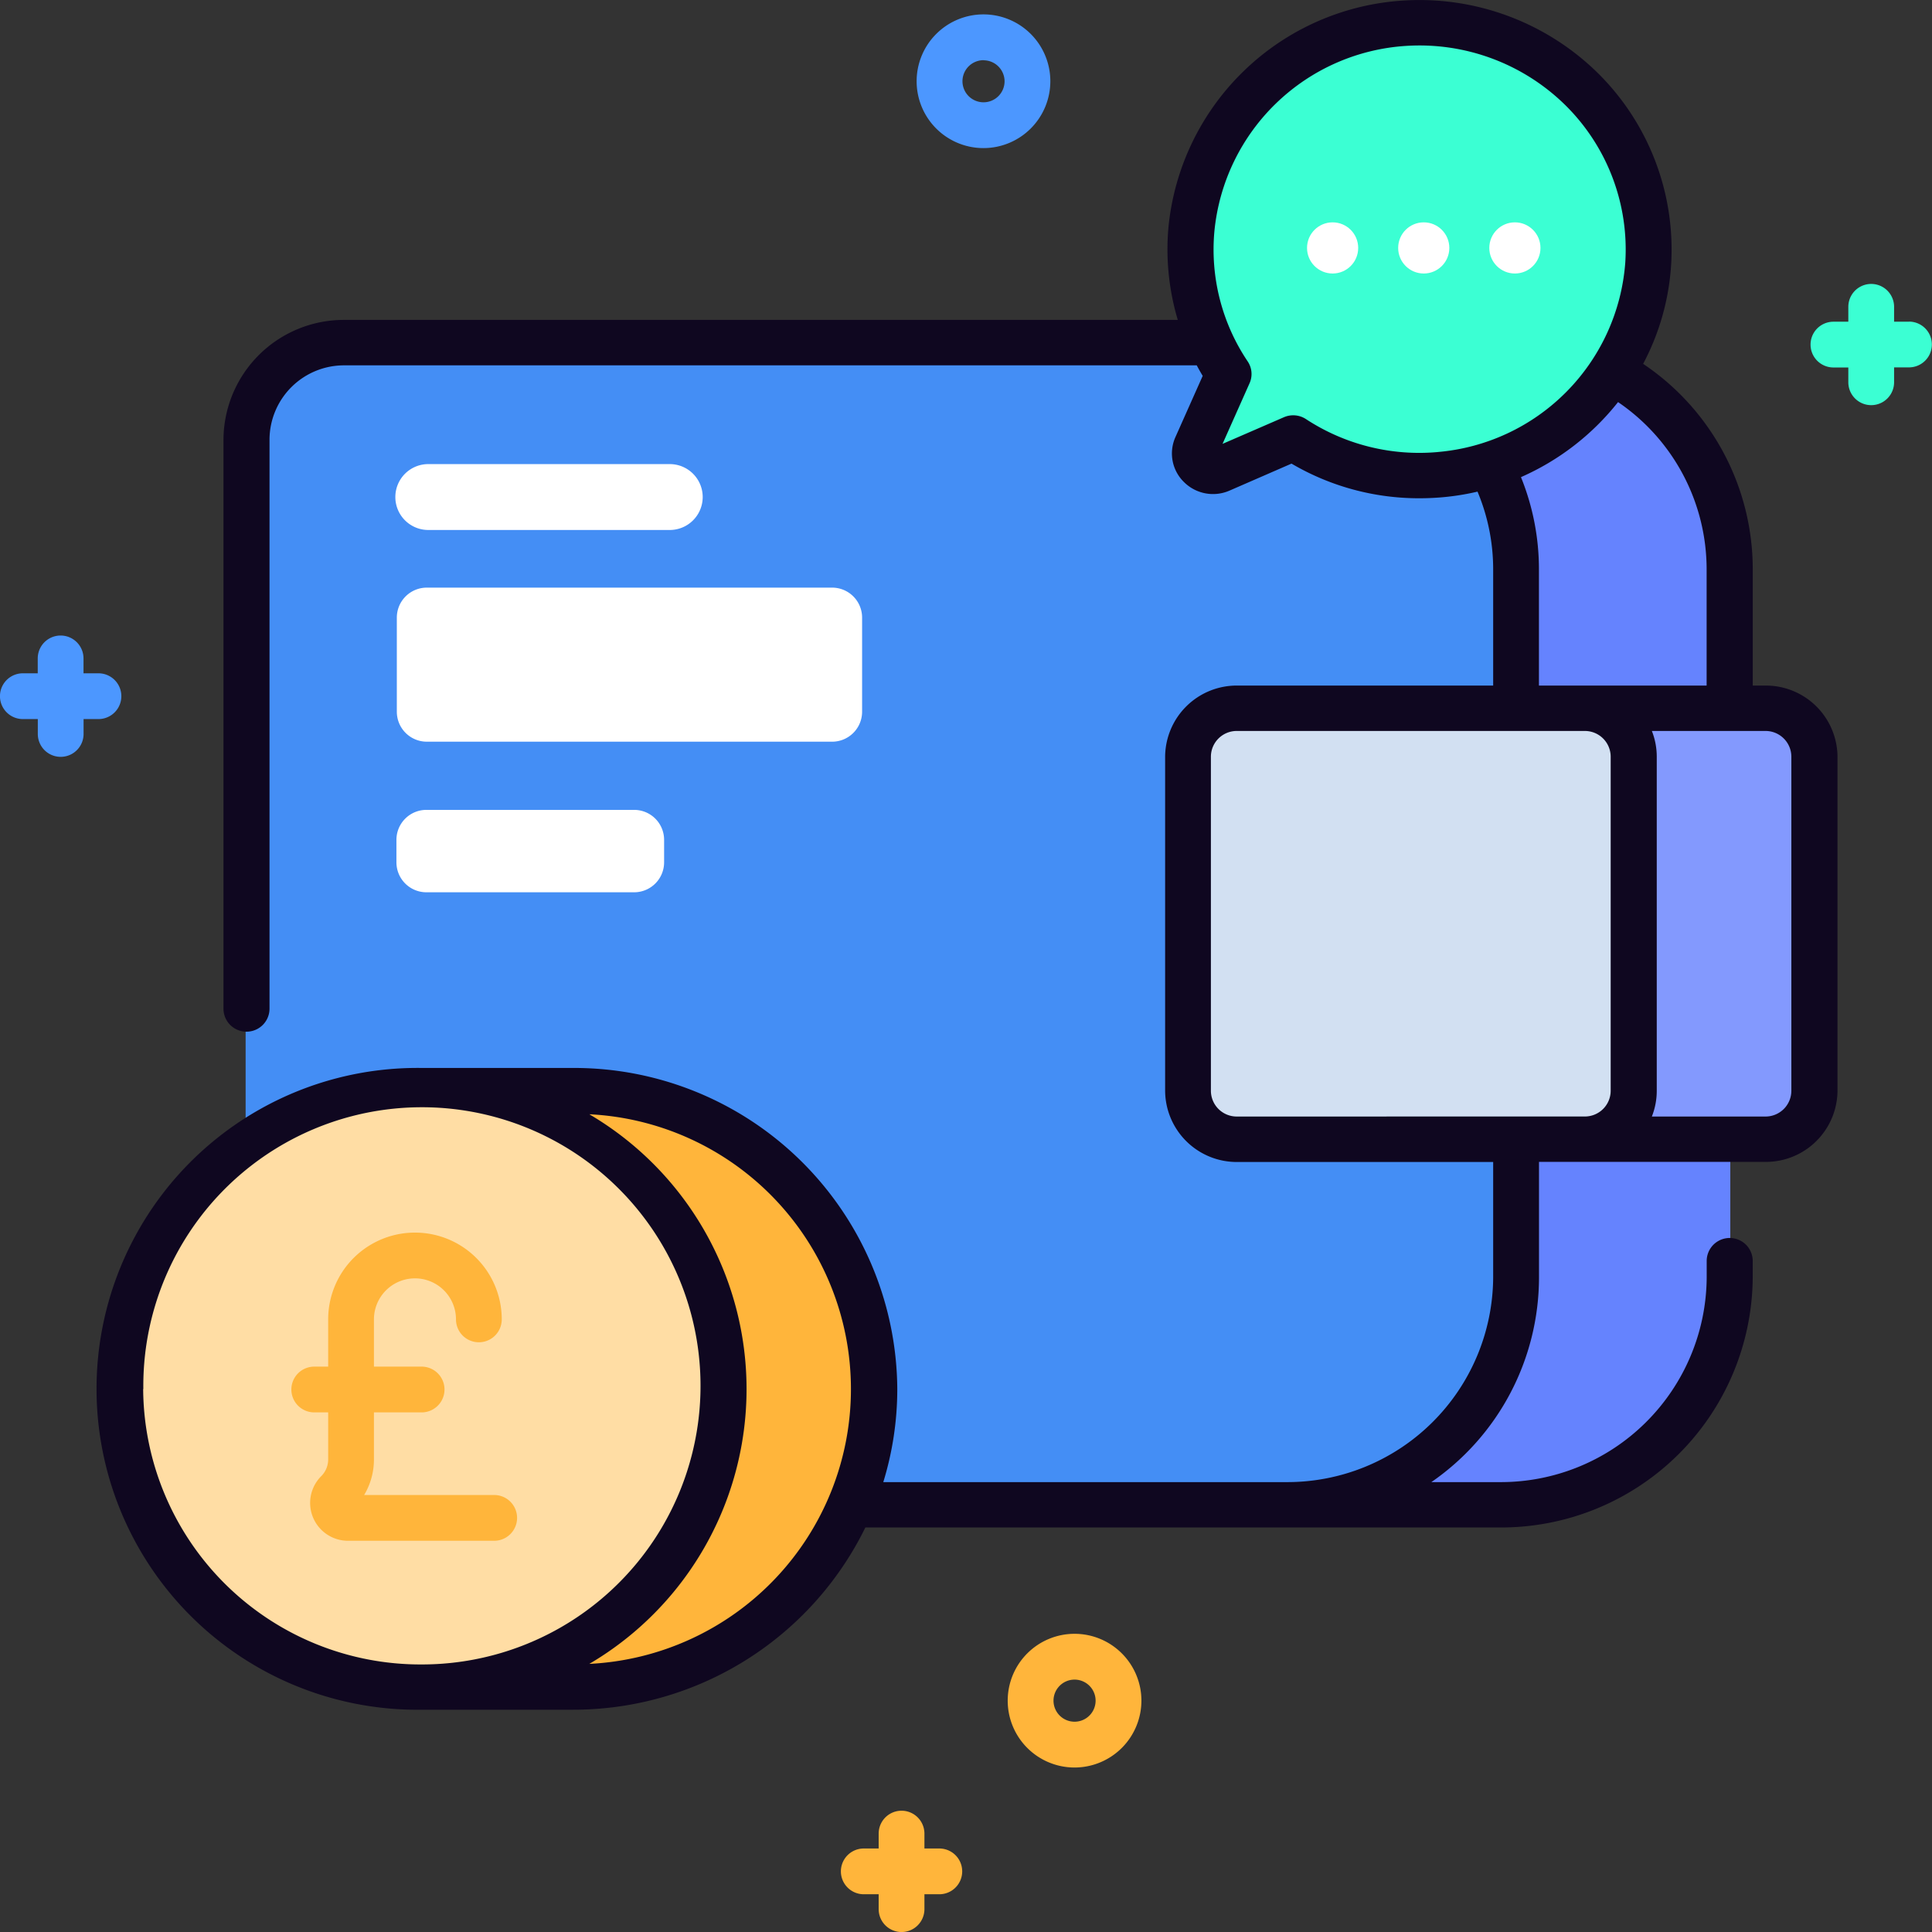 <svg xmlns="http://www.w3.org/2000/svg" width="58" height="58"><rect width="100%" height="100%" fill="#333333" stroke="none"/><defs><style>.cls-5{fill:#ffb53b}.cls-7{fill:#3bffd3}.cls-8{fill:#fff}.cls-10{fill:#4c97ff}</style></defs><g id="wallet" transform="translate(-60.865 -25.419)"><path id="Path_8909" fill="#6583fe" d="M198.839 107.559v21.374a6.858 6.858 0 01-6.858 6.86h-28.108a2.922 2.922 0 01-2.923-2.923v-29.249a2.922 2.922 0 012.923-2.923h28.109A6.821 6.821 0 01196 102a6.636 6.636 0 01.664.546q.188.177.363.367a6.835 6.835 0 011.815 4.649z" data-name="Path 8909" transform="translate(-86.029 -65.067)"/><path id="Path_8912" fill="#448ef5" d="M114.53 132.875a2.922 2.922 0 002.922 2.922h28.108a6.86 6.86 0 006.86-6.86v-21.374a6.86 6.86 0 00-6.86-6.86h-28.108a2.922 2.922 0 00-2.922 2.922z" data-name="Path 8912" transform="translate(-46.291 -65.072)"/><path id="Path_8915" fill="#8399fe" d="M336.265 194.054h-15.777a1.461 1.461 0 01-1.461-1.461V182.5a1.461 1.461 0 011.461-1.461h15.777a1.461 1.461 0 011.461 1.461v10.094a1.461 1.461 0 01-1.461 1.46z" data-name="Path 8915" transform="translate(-222.384 -134.377)"/><path id="Path_8917" fill="#d2e0f2" d="M330.872 194.054h-10.385a1.461 1.461 0 01-1.461-1.461V182.5a1.461 1.461 0 011.461-1.461h10.385a1.461 1.461 0 011.461 1.461v10.094a1.461 1.461 0 01-1.461 1.46z" data-name="Path 8917" transform="translate(-222.445 -134.377)"/><path id="Path_8919" d="M157.093 283.122a9 9 0 100-18H152.6v18z" class="cls-5" data-name="Path 8919" transform="translate(-79.043 -207.059)"/><circle id="Ellipse_234" cx="9.002" cy="9.002" r="9.002" fill="#ffdda4" data-name="Ellipse 234" transform="translate(64.468 58.059)"/><path id="Path_8920" d="M333.236 37.7a6.837 6.837 0 10-12.524 3.321l-.96 2.18a.539.539 0 00.711.711l2.18-.96a6.835 6.835 0 0010.593-5.252z" class="cls-7" data-name="Path 8920" transform="translate(-222.859 -4.311)"/><g id="Group_3981" data-name="Group 3981" transform="translate(100.103 32.094)"><circle id="Ellipse_235" cx=".768" cy=".768" r=".768" class="cls-8" data-name="Ellipse 235"/><circle id="Ellipse_236" cx=".768" cy=".768" r=".768" class="cls-8" data-name="Ellipse 236" transform="translate(2.736)"/><circle id="Ellipse_237" cx=".768" cy=".768" r=".768" class="cls-8" data-name="Ellipse 237" transform="translate(5.472)"/></g><path id="Path_8921" d="M160.034 159.125h-12.167a.9.9 0 01-.9-.9V155.4a.9.9 0 01.9-.9h12.168a.9.9 0 01.9.9v2.831a.9.9 0 01-.901.894z" class="cls-8" data-name="Path 8921" transform="translate(-74.189 -111.44)"/><path id="Path_8922" d="M154.1 205.8h-6.236a.9.9 0 01-.9-.9v-.674a.9.9 0 01.9-.9h6.236a.9.9 0 01.9.9v.674a.9.9 0 01-.9.9z" class="cls-8" data-name="Path 8922" transform="translate(-74.198 -153.594)"/><path id="Path_8923" d="M155.2 129.332h-7.249a.989.989 0 110-1.977h7.249a.989.989 0 010 1.977z" class="cls-8" data-name="Path 8923" transform="translate(-74.197 -88.003)"/><path id="Path_8925" d="M130.238 304.225h-3.907a2.076 2.076 0 00.294-1.07v-1.41h1.431a.687.687 0 100-1.374h-1.431v-1.418a1.231 1.231 0 012.463 0 .687.687 0 101.374 0 2.605 2.605 0 10-5.211 0v1.418h-.418a.687.687 0 100 1.374h.418v1.41a.71.71 0 01-.209.505 1.136 1.136 0 00.8 1.939h4.393a.687.687 0 000-1.374z" class="cls-5" data-name="Path 8925" transform="translate(-54.534 -233.925)"/><path id="Path_8926" fill="#0f0720" d="M132.176 46h-.384v-3.475a7.428 7.428 0 00-3.291-6.183 7.312 7.312 0 00.839-2.951 7.448 7.448 0 00-2.2-5.78 7.637 7.637 0 00-5.848-2.175 7.555 7.555 0 00-7.042 6.814 7.418 7.418 0 00.281 2.773H89.512a3.613 3.613 0 00-3.63 3.588V55.7a.691.691 0 001.382 0V38.609a2.237 2.237 0 012.248-2.222H115.1c.057.106.116.212.179.316l-.818 1.836a1.2 1.2 0 00.257 1.353 1.236 1.236 0 001.369.254l1.858-.809a7.546 7.546 0 003.842 1.04q.331 0 .666-.028a7.492 7.492 0 001.076-.171 6.019 6.019 0 01.47 2.345V46h-7.687a2.151 2.151 0 00-2.161 2.135v10.033a2.151 2.151 0 002.161 2.135h7.687v3.472a6.181 6.181 0 01-6.209 6.138h-12.1a9.5 9.5 0 00.42-2.8 9.7 9.7 0 00-9.746-9.633h-4.52a9.634 9.634 0 100 19.266h4.52a9.767 9.767 0 008.788-5.471H124.2a7.556 7.556 0 007.591-7.5v-.5a.691.691 0 00-1.382 0v.5a6.181 6.181 0 01-6.209 6.138h-2.057a7.474 7.474 0 003.232-6.138V60.3h6.8a2.151 2.151 0 002.161-2.135V48.132a2.151 2.151 0 00-2.16-2.132zm-48.7 21.12a8.364 8.364 0 118.363 8.267 8.325 8.325 0 01-8.368-8.27zm13.389 8.25a9.57 9.57 0 000-16.5 8.26 8.26 0 010 16.5zm25.466-36.38a6.2 6.2 0 01-3.953-.99.7.7 0 00-.66-.056l-1.843.8.811-1.821a.676.676 0 00-.056-.653 6.019 6.019 0 01-1-3.907 6.172 6.172 0 015.753-5.566 6.244 6.244 0 014.782 1.778 6.091 6.091 0 011.8 4.727 6.168 6.168 0 01-5.631 5.687zm2.5.754a7.634 7.634 0 002.917-2.254 6.075 6.075 0 012.659 5.035V46h-5.034v-3.475a7.355 7.355 0 00-.539-2.781zm-8.528 19.194a.775.775 0 01-.778-.769V48.132a.775.775 0 01.778-.769h10.446a.775.775 0 01.778.769v10.036a.775.775 0 01-.778.769zm16.648-.769a.775.775 0 01-.778.769h-3.41a2.1 2.1 0 00.147-.769V48.132a2.1 2.1 0 00-.147-.769h3.41a.775.775 0 01.778.769z" data-name="Path 8926" transform="translate(-18.308)"/><path id="Path_8927" d="M457.2 88.582h-.447v-.447a.687.687 0 10-1.374 0v.447h-.447a.687.687 0 100 1.374h.447v.444a.687.687 0 101.374 0v-.447h.447a.687.687 0 100-1.374z" class="cls-7" data-name="Path 8927" transform="translate(-339.026 -53.505)"/><path id="Path_8928" d="M246.516 424.313h-.447v-.447a.687.687 0 00-1.374 0v.447h-.447a.687.687 0 100 1.374h.447v.447a.687.687 0 101.374 0v-.447h.447a.687.687 0 100-1.374z" class="cls-5" data-name="Path 8928" transform="translate(-157.452 -343.401)"/><path id="Path_8929" d="M63.819 166.158h-.447v-.447a.687.687 0 10-1.374 0v.447h-.447a.687.687 0 100 1.374H62v.447a.687.687 0 001.374 0v-.447h.447a.687.687 0 100-1.374z" class="cls-10" data-name="Path 8929" transform="translate(0 -120.526)"/><path id="Path_8930" d="M281.8 388.55a2.007 2.007 0 112.007-2.007 2.009 2.009 0 01-2.007 2.007zm0-2.639a.632.632 0 10.632.633.633.633 0 00-.632-.633z" class="cls-5" data-name="Path 8930" transform="translate(-188.676 -310.069)"/><path id="Path_8931" d="M262.007 32.6a2.007 2.007 0 112.007-2.007 2.009 2.009 0 01-2.007 2.007zm0-2.639a.632.632 0 10.633.632.633.633 0 00-.633-.629z" class="cls-10" data-name="Path 8931" transform="translate(-171.617 -2.735)"/></g></svg>